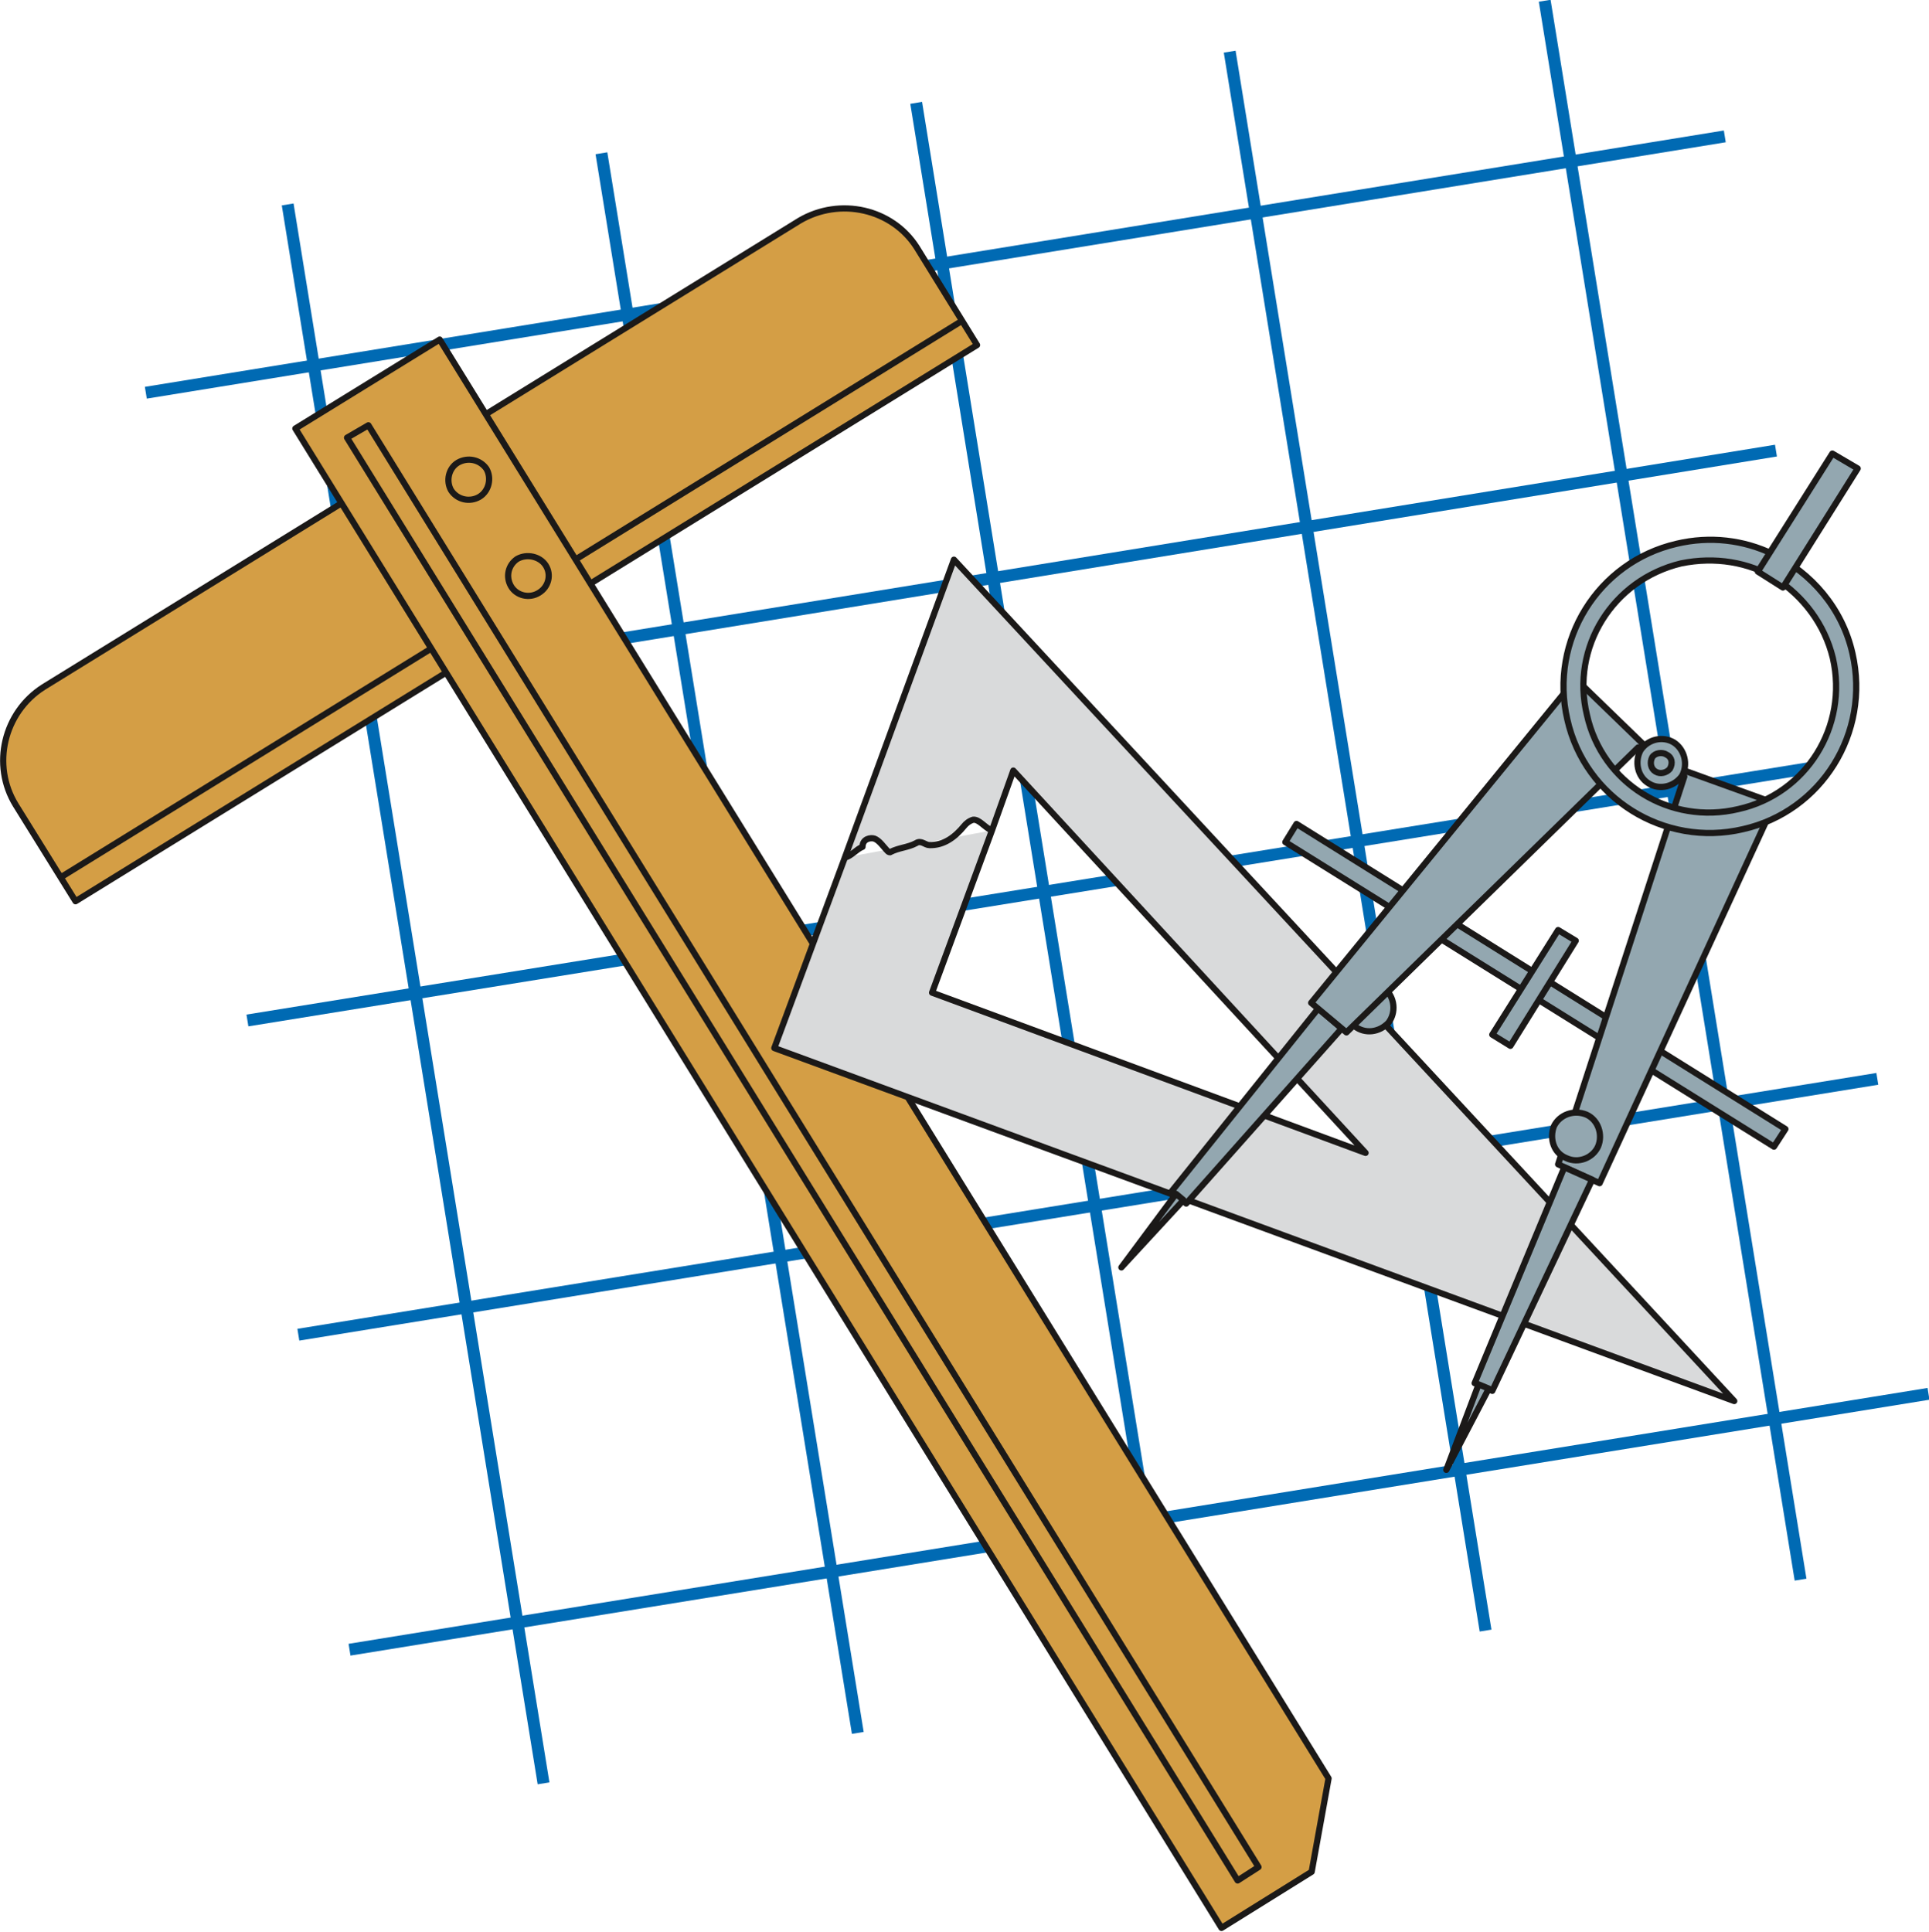 <svg xmlns="http://www.w3.org/2000/svg" version="1.2" width="293.48" height="77.77mm" viewBox="0 0 7765 7777" preserveAspectRatio="xMidYMid" fill-rule="evenodd" stroke-width="28.222" stroke-linejoin="round" xml:space="preserve"><defs class="ClipPathGroup"><clipPath id="a" clipPathUnits="userSpaceOnUse"><path d="M0 0h7765v7777H0z"/></clipPath></defs><g class="SlideGroup"><g class="Slide" clip-path="url(#a)"><g class="Page"><g class="com.sun.star.drawing.PolyPolygonShape"><path class="BoundingBox" fill="none" d="M1158 823h1031v6357H1158z"/></g><g fill="none" class="com.sun.star.drawing.LineShape"><path class="BoundingBox" d="M1134 819h1079v6365H1134z"/><path stroke="#006AB3" stroke-width="48" stroke-linejoin="miter" d="m1158 823 1030 6356"/></g><g class="com.sun.star.drawing.PolyPolygonShape"><path class="BoundingBox" fill="none" d="M2421 617h1033v6360H2421z"/></g><g fill="none" class="com.sun.star.drawing.LineShape"><path class="BoundingBox" d="M2397 613h1081v6368H2397z"/><path stroke="#006AB3" stroke-width="48" stroke-linejoin="miter" d="m2421 617 1032 6359"/></g><g class="com.sun.star.drawing.PolyPolygonShape"><path class="BoundingBox" fill="none" d="M3688 414h1031v6357H3688z"/></g><g fill="none" class="com.sun.star.drawing.LineShape"><path class="BoundingBox" d="M3664 410h1079v6365H3664z"/><path stroke="#006AB3" stroke-width="48" stroke-linejoin="miter" d="m3688 414 1030 6356"/></g><g class="com.sun.star.drawing.PolyPolygonShape"><path class="BoundingBox" fill="none" d="M4950 208h1031v6357H4950z"/></g><g fill="none" class="com.sun.star.drawing.LineShape"><path class="BoundingBox" d="M4926 204h1079v6365H4926z"/><path stroke="#006AB3" stroke-width="48" stroke-linejoin="miter" d="m4950 208 1030 6356"/></g><g class="com.sun.star.drawing.PolyPolygonShape"><path class="BoundingBox" fill="none" d="M6218 3h1031v6357H6218z"/></g><g fill="none" class="com.sun.star.drawing.LineShape"><path class="BoundingBox" d="M6194-1h1079v6365H6194z"/><path stroke="#006AB3" stroke-width="48" stroke-linejoin="miter" d="m6218 3 1030 6356"/></g><g class="com.sun.star.drawing.PolyPolygonShape"><path class="BoundingBox" fill="none" d="M1407 5611h6357v1031H1407z"/></g><g fill="none" class="com.sun.star.drawing.LineShape"><path class="BoundingBox" d="M1403 5587h6365v1079H1403z"/><path stroke="#006AB3" stroke-width="48" stroke-linejoin="miter" d="m1407 6641 6356-1030"/></g><g class="com.sun.star.drawing.PolyPolygonShape"><path class="BoundingBox" fill="none" d="M1201 4343h6357v1031H1201z"/></g><g fill="none" class="com.sun.star.drawing.LineShape"><path class="BoundingBox" d="M1197 4319h6365v1079H1197z"/><path stroke="#006AB3" stroke-width="48" stroke-linejoin="miter" d="m1201 5373 6356-1030"/></g><g class="com.sun.star.drawing.PolyPolygonShape"><path class="BoundingBox" fill="none" d="M996 3081h6357v1028H996z"/></g><g fill="none" class="com.sun.star.drawing.LineShape"><path class="BoundingBox" d="M992 3057h6365v1076H992z"/><path stroke="#006AB3" stroke-width="48" stroke-linejoin="miter" d="m996 4108 6356-1027"/></g><g class="com.sun.star.drawing.PolyPolygonShape"><path class="BoundingBox" fill="none" d="M790 1814h6360v1036H790z"/></g><g fill="none" class="com.sun.star.drawing.LineShape"><path class="BoundingBox" d="M786 1790h6368v1084H786z"/><path stroke="#006AB3" stroke-width="48" stroke-linejoin="miter" d="m790 2849 6359-1035"/></g><g class="com.sun.star.drawing.PolyPolygonShape"><path class="BoundingBox" fill="none" d="M587 549h6357v1033H587z"/></g><g fill="none" class="com.sun.star.drawing.LineShape"><path class="BoundingBox" d="M583 525h6365v1081H583z"/><path stroke="#006AB3" stroke-width="48" stroke-linejoin="miter" d="M587 1581 6943 549"/></g><g class="com.sun.star.drawing.ClosedBezierShape"><path class="BoundingBox" fill="none" d="M0 826h3952v2821H0z"/><path fill="#D49E45" d="m3933 1389-242-392c-99-157-310-204-472-109L175 2766C15 2868-35 3080 63 3240l241 388 3629-2239Z"/><path fill="none" stroke="#1B1918" stroke-width="25" stroke-linejoin="miter" d="m3933 1389-242-392c-99-157-310-204-472-109L175 2766C15 2868-35 3080 63 3240l241 388 3629-2239Z"/></g><g class="com.sun.star.drawing.PolyPolygonShape"><path class="BoundingBox" fill="none" d="M244 1292h3627v2241H244z"/></g><g fill="none" class="com.sun.star.drawing.LineShape"><path class="BoundingBox" d="M237 1282h3641v2262H237z"/><path stroke="#1B1918" stroke-width="25" stroke-linejoin="miter" d="m244 3532 3626-2239"/></g><g class="com.sun.star.drawing.PolyPolygonShape"><path class="BoundingBox" fill="none" d="M1171 1349h4192v6431H1171z"/><path fill="#D49E45" d="m5280 7535 68-376-3578-5792-581 358 3728 6036 363-226Z"/><path fill="none" stroke="#1B1918" stroke-width="25" stroke-linejoin="miter" d="m5280 7535 68-376-3578-5792-581 358 3728 6036 363-226Z"/></g><g class="com.sun.star.drawing.PolyPolygonShape"><path class="BoundingBox" fill="none" d="M1379 1695h3706v5894H1379z"/><path fill="#D49E45" d="m1397 1762 3585 5808 84-54-3583-5804-86 50Z"/><path fill="none" stroke="#1B1918" stroke-width="25" stroke-linejoin="miter" d="m1397 1762 3585 5808 84-54-3583-5804-86 50Z"/></g><g class="com.sun.star.drawing.ClosedBezierShape"><path class="BoundingBox" fill="none" d="M1792 1837h191v189h-191z"/><path fill="#D49E45" d="M1930 2000c38-23 50-75 28-113-26-37-75-47-114-25-38 22-50 74-28 112 25 38 75 49 114 26Z"/><path fill="none" stroke="#1B1918" stroke-width="25" stroke-linejoin="miter" d="M1930 2000c38-23 50-75 28-113-26-37-75-47-114-25-38 22-50 74-28 112 25 38 75 49 114 26Z"/></g><g class="com.sun.star.drawing.ClosedBezierShape"><path class="BoundingBox" fill="none" d="M2032 2226h190v187h-190z"/><path fill="#D49E45" d="M2170 2386c38-23 51-73 26-111-23-35-75-47-114-25-37 25-47 72-25 110s74 51 113 26Z"/><path fill="none" stroke="#1B1918" stroke-width="25" stroke-linejoin="miter" d="M2170 2386c38-23 51-73 26-111-23-35-75-47-114-25-37 25-47 72-25 110s74 51 113 26Z"/></g><g class="com.sun.star.drawing.ClosedBezierShape"><path class="BoundingBox" fill="none" d="M3117 2253h3866v3388H3117z"/><path fill="#D9DADB" d="m3401 3452-284 767 3864 1421-3141-3387-439 1199c25-5 46-33 71-43 0-33 33-38 48-33 21 8 36 33 54 51 2 3 10 5 10 3 35-18 71-18 104-36 20-13 36 8 53 8 59 2 104-33 140-77 8-10 20-20 36-25 25-3 48 33 76 43l86-241 1418 1539-1745-645 241-653-592 109Z"/></g><g fill="none" class="com.sun.star.drawing.OpenBezierShape"><path class="BoundingBox" d="M3100 2229h3927v3442H3100z"/><path stroke="#1B1918" stroke-width="25" stroke-linejoin="miter" d="m3401 3452-284 767 3864 1421-3141-3387-439 1199c25-5 46-33 71-43 0-33 33-38 48-33 21 8 36 33 54 51 2 3 10 5 10 3 35-18 71-18 104-36 20-13 36 8 53 8 59 2 104-33 140-77 8-10 20-20 36-25 25-3 48 33 76 43l86-241 1418 1539-1745-645 241-653"/></g><g class="com.sun.star.drawing.ClosedBezierShape"><path class="BoundingBox" fill="none" d="M5404 3949h219v216h-219z"/><path fill="#93A7B0" d="M5453 4131c42 33 100 25 137-15 30-41 25-100-15-136-42-27-100-24-137 15-32 41-27 100 15 136Z"/><path fill="none" stroke="#1B1918" stroke-width="25" stroke-linejoin="miter" d="M5453 4131c42 33 100 25 137-15 30-41 25-100-15-136-42-27-100-24-137 15-32 41-27 100 15 136Z"/></g><g class="com.sun.star.drawing.PolyPolygonShape"><path class="BoundingBox" fill="none" d="M5156 3299h2050v1336H5156z"/><path fill="#93A7B0" d="m7141 4616 46-71-1968-1228-45 73 1967 1226Z"/><path fill="none" stroke="#1B1918" stroke-width="25" stroke-linejoin="miter" d="m7141 4616 46-71-1968-1228-45 73 1967 1226Z"/></g><g class="com.sun.star.drawing.PolyPolygonShape"><path class="BoundingBox" fill="none" d="M5989 3726h373v503h-373z"/><path fill="#93A7B0" d="m6080 4210 263-423-71-43-265 421 73 45Z"/><path fill="none" stroke="#1B1918" stroke-width="25" stroke-linejoin="miter" d="m6080 4210 263-423-71-43-265 421 73 45Z"/></g><g class="com.sun.star.drawing.PolyPolygonShape"><path class="BoundingBox" fill="none" d="M4699 4041h721v823h-721z"/><path fill="#93A7B0" d="m4775 4845 626-705-94-81-590 736 58 50Z"/><path fill="none" stroke="#1B1918" stroke-width="25" stroke-linejoin="miter" d="m4775 4845 626-705-94-81-590 736 58 50Z"/></g><g class="com.sun.star.drawing.PolyPolygonShape"><path class="BoundingBox" fill="none" d="M4503 4787h281v325h-281z"/><path fill="#93A7B0" d="m4514 5102 250-271-30-25-220 296Z"/><path fill="none" stroke="#1B1918" stroke-width="25" stroke-linejoin="miter" d="m4514 5102 250-271-30-25-220 296Z"/></g><g class="com.sun.star.drawing.PolyPolygonShape"><path class="BoundingBox" fill="none" d="M5260 2714h1902v2067H5260z"/><path fill="#93A7B0" d="m6691 3070 452 163-704 1530-167-76 508-1561-186-117-1174 1147-142-119 1065-1304 348 337Z"/><path fill="none" stroke="#1B1918" stroke-width="25" stroke-linejoin="miter" d="m6691 3070 452 163-704 1530-167-76 508-1561-186-117-1174 1147-142-119 1065-1304 348 337Z"/></g><g class="com.sun.star.drawing.PolyPolygonShape"><path class="BoundingBox" fill="none" d="M5919 4682h508v935h-508z"/><path fill="#93A7B0" d="m5936 5568 361-869 112 50-402 850-71-31Z"/><path fill="none" stroke="#1B1918" stroke-width="25" stroke-linejoin="miter" d="m5936 5568 361-869 112 50-402 850-71-31Z"/></g><g class="com.sun.star.drawing.PolyPolygonShape"><path class="BoundingBox" fill="none" d="M5810 5556h202v368h-202z"/><path fill="#93A7B0" d="m5822 5917 130-344 41 17-171 327Z"/><path fill="none" stroke="#1B1918" stroke-width="25" stroke-linejoin="miter" d="m5822 5917 130-344 41 17-171 327Z"/></g><g class="com.sun.star.drawing.ClosedBezierShape"><path class="BoundingBox" fill="none" d="M6235 4466h220v219h-220z"/><path fill="#93A7B0" d="M6305 4662c-50-20-69-77-50-128 23-47 80-68 131-47 47 21 67 80 47 128-21 47-80 70-128 47Z"/><path fill="none" stroke="#1B1918" stroke-width="25" stroke-linejoin="miter" d="M6305 4662c-50-20-69-77-50-128 23-47 80-68 131-47 47 21 67 80 47 128-21 47-80 70-128 47Z"/></g><g class="com.sun.star.drawing.ClosedBezierShape"><path class="BoundingBox" fill="none" d="M6281 2160h1205v1208H6281z"/><path fill="#93A7B0" d="M7148 2329c110 71 197 183 230 320 63 275-107 547-380 608-277 66-549-104-610-379-66-272 104-544 379-610 137-28 272-5 381 61l-12-99c-117-56-252-73-387-41-318 74-513 391-440 707 71 318 390 516 707 442 316-71 514-388 441-707-41-183-166-325-321-401l12 99Z"/><path fill="none" stroke="#1B1918" stroke-width="25" stroke-linejoin="miter" d="M7148 2329c110 71 197 183 230 320 63 275-107 547-380 608-277 66-549-104-610-379-66-272 104-544 379-610 137-28 272-5 381 61l-12-99c-117-56-252-73-387-41-318 74-513 391-440 707 71 318 390 516 707 442 316-71 514-388 441-707-41-183-166-325-321-401l12 99Z"/></g><g class="com.sun.star.drawing.PolyPolygonShape"><path class="BoundingBox" fill="none" d="M7058 1809h439v575h-439z"/><path fill="#93A7B0" d="m7376 1826-300 475 101 64 301-479-102-60Z"/><path fill="none" stroke="#1B1918" stroke-width="25" stroke-linejoin="miter" d="m7376 1826-300 475 101 64 301-479-102-60Z"/></g><g class="com.sun.star.drawing.ClosedBezierShape"><path class="BoundingBox" fill="none" d="M6578 2962h219v220h-219z"/><path fill="#93A7B0" d="M6637 3154c44 28 104 12 134-31 25-46 10-106-33-134-44-27-104-14-134 31-24 44-14 106 33 134Z"/><path fill="none" stroke="#1B1918" stroke-width="25" stroke-linejoin="miter" d="M6637 3154c44 28 104 12 134-31 25-46 10-106-33-134-44-27-104-14-134 31-24 44-14 106 33 134Z"/></g><g class="com.sun.star.drawing.ClosedBezierShape"><path class="BoundingBox" fill="none" d="M6632 3018h111v108h-111z"/><path fill="#93A7B0" d="M6664 3106c19 12 45 5 58-11 13-23 8-47-13-57-18-12-47-7-58 10-11 21-6 47 13 58Z"/><path fill="none" stroke="#1B1918" stroke-width="25" stroke-linejoin="miter" d="M6664 3106c19 12 45 5 58-11 13-23 8-47-13-57-18-12-47-7-58 10-11 21-6 47 13 58Z"/></g></g></g></g></svg>
